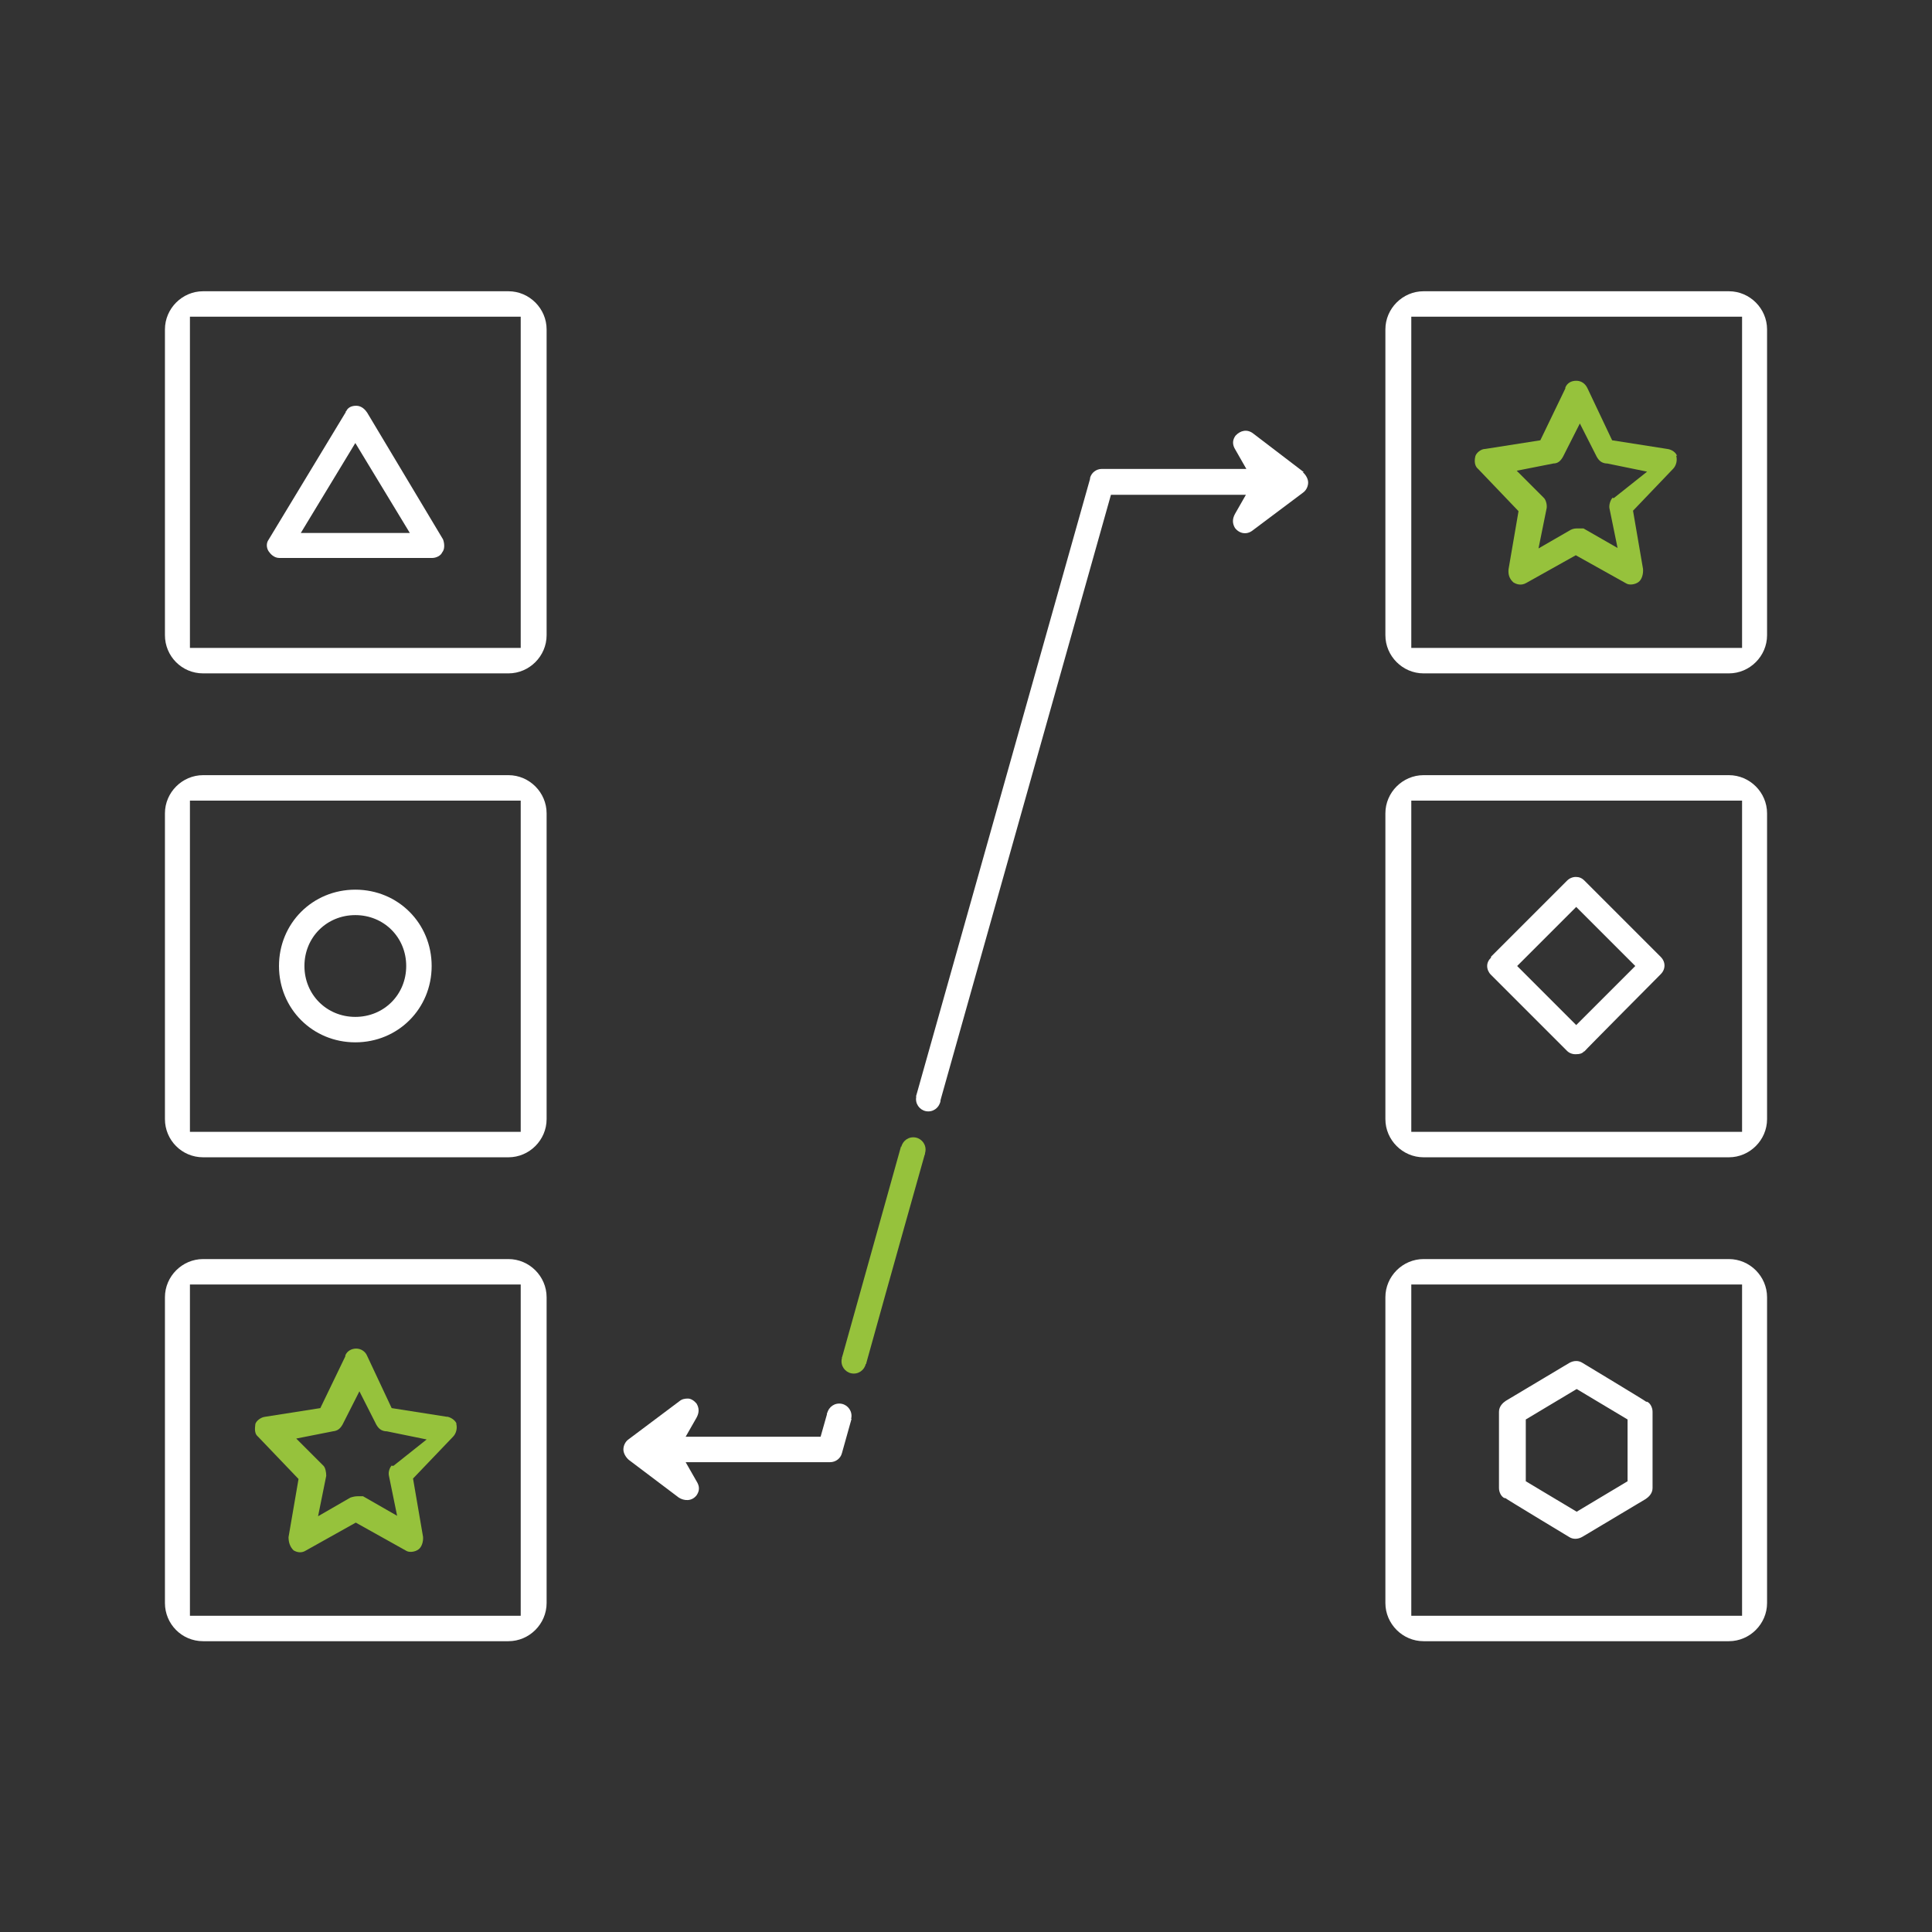 <?xml version="1.0" encoding="UTF-8"?> <svg xmlns="http://www.w3.org/2000/svg" version="1.1" viewBox="0 0 425.2 425.2"><rect x="0" y="0" width="425.2" height="425.2" fill="#333333" stroke="none"/><defs><style> .cls-1 { fill: #96c23c; } .cls-2 { fill: #fff; } </style></defs><g><g id="Dimensions"><path class="cls-2" d="M76.1,90.5v.2l-17,28.1c-.5.7-.5,1.7,0,2.5.4.6,1.2,1.5,2.4,1.5h33.6c.9,0,1.9-.5,2.2-1.2l.2-.3c.4-.7.3-1.8,0-2.6l-16.7-27.9c-.4-.6-1.2-1.5-2.4-1.5s-1.9.5-2.2,1.2h0ZM90.3,117.3h-24.1l12-19.8,12,19.8h0Z"></path><path class="cls-2" d="M78.2,195.8c-9.4,0-16.8,7.4-16.8,16.8s7.4,16.8,16.8,16.8,16.8-7.4,16.8-16.8-7.4-16.8-16.8-16.8ZM78.2,223.8c-6.3,0-11.2-4.9-11.2-11.2s4.9-11.2,11.2-11.2,11.2,4.9,11.2,11.2-4.9,11.2-11.2,11.2Z"></path><path class="cls-1" d="M100.5,313.4c-.2-.7-1.1-1.4-2-1.6h-.2l-12.1-1.9-5.4-11.5c-.4-1-1.4-1.6-2.4-1.6s-2,.5-2.4,1.5v.2l-5.5,11.4-12.1,1.9c-1,.1-2,.9-2.2,1.6,0,.4-.4,1.9.5,2.7l.2.2,8.8,9.2-2.2,12.8c0,1.1.3,2.1,1.1,2.9.5.3,1.6.8,2.8,0l10.9-6.1,11.1,6.2c.6.4,1.9.3,2.7-.3.7-.5,1.1-1.7,1-2.8l-2.2-12.8,8.8-9.2c.7-.7,1-1.9.7-2.9h0ZM86.2,322.5c-.4.5-.8,1.4-.6,2.3l1.8,8.8-7.5-4.3h-1.2c-.5,0-1,.1-1.6.3l-7.1,4.1,1.8-8.9c0-.8-.2-1.8-.6-2.2l-6-6,8.1-1.6c1-.1,1.6-.6,2.1-1.5l3.7-7.3,3.7,7.3c.5.9,1.1,1.4,2.1,1.5h.2l8.8,1.8-7.3,5.8h-.4Z"></path><path class="cls-1" d="M369.1,100.4c-.2-.8-1.2-1.5-2.2-1.6h0l-12.1-1.9-5.4-11.4c-.5-1.1-1.4-1.7-2.5-1.7s-2,.5-2.4,1.5v.2l-5.5,11.4-12.1,1.9c-1,0-2,.9-2.2,1.6-.1.4-.4,1.9.5,2.7l.2.2,8.8,9.2-2.2,12.8c-.1,1.2.2,2.1,1.1,2.9.5.3,1.6.8,2.8.1l10.9-6.1,11.1,6.2c.6.4,1.9.3,2.7-.3.7-.5,1.1-1.7,1-2.9l-2.2-12.8,8.8-9.2c.7-.7,1-1.9.7-2.9h.2ZM354.9,109.5c-.4.5-.8,1.4-.7,2.3l1.8,8.8-7.5-4.3h-1.2c-.5,0-1,0-1.6.3l-7.1,4.1,1.8-8.9c.1-.8-.2-1.8-.6-2.2l-6-6,8.1-1.6c1,0,1.6-.6,2.1-1.5l3.7-7.3,3.7,7.3c.5.9,1.1,1.4,2.1,1.5h.2l8.8,1.8-7.3,5.8h-.3Z"></path><path class="cls-2" d="M328.2,210.7c-.6.6-.9,1.2-.9,1.9s.3,1.4.8,1.9l16.8,16.8c.5.5,1.3.8,2.2.7.4,0,1.1-.1,1.5-.6h.1c0-.1,16.8-17,16.8-17,1.1-1.1,1.1-2.7,0-3.8l-16.8-16.8c-.6-.6-1.2-.8-1.9-.8s-1.4.3-1.9.8l-16.8,16.8h0ZM359.9,212.6l-13,13-13-13,13-13,13,13Z"></path><path class="cls-2" d="M363.7,327.5v-16.8c0-.9-.5-1.9-1.2-2.2h-.2c0-.1-14.1-8.6-14.1-8.6-.8-.5-1.9-.5-2.9.1l-13.9,8.3c-.6.4-1.5,1.2-1.5,2.4v16.8c0,.9.5,1.9,1.2,2.2h.2c0,.1,14.1,8.6,14.1,8.6.8.5,1.9.5,2.9-.1l13.9-8.3c.6-.4,1.5-1.2,1.5-2.4ZM358.2,326l-11.2,6.7-11.2-6.7v-13.6l11.2-6.7,11.2,6.7v13.6Z"></path><path class="cls-2" d="M111.8,64.1H44.7c-4.6,0-8.4,3.8-8.4,8.4v67.3c0,4.6,3.7,8.4,8.4,8.4h67.2c4.6,0,8.4-3.8,8.4-8.4v-67.3c0-4.6-3.8-8.4-8.4-8.4h0ZM114.7,142.6H41.8v-72.9h72.8v72.9h0Z"></path><path class="cls-2" d="M111.8,277.1H44.7c-4.6,0-8.4,3.8-8.4,8.4v67.3c0,4.6,3.7,8.4,8.4,8.4h67.2c4.6,0,8.4-3.8,8.4-8.4v-67.3c0-4.6-3.8-8.4-8.4-8.4h0ZM114.7,355.6H41.8v-72.9h72.8v72.9h0Z"></path><path class="cls-2" d="M111.8,170.6H44.7c-4.6,0-8.4,3.8-8.4,8.4v67.3c0,4.6,3.7,8.4,8.4,8.4h67.2c4.6,0,8.4-3.8,8.4-8.4v-67.3c0-4.6-3.8-8.4-8.4-8.4h0ZM114.7,249.1H41.8v-72.9h72.8v72.9h0Z"></path><path class="cls-2" d="M380.5,170.6h-67.2c-4.6,0-8.4,3.8-8.4,8.4v67.3c0,4.6,3.8,8.4,8.4,8.4h67.2c4.6,0,8.4-3.8,8.4-8.4v-67.3c0-4.6-3.8-8.4-8.4-8.4ZM383.4,249.1h-72.8v-72.9h72.8v72.9h0Z"></path><path class="cls-2" d="M380.5,277.1h-67.2c-4.6,0-8.4,3.8-8.4,8.4v67.3c0,4.6,3.8,8.4,8.4,8.4h67.2c4.6,0,8.4-3.8,8.4-8.4v-67.3c0-4.6-3.8-8.4-8.4-8.4ZM383.4,355.6h-72.8v-72.9h72.8v72.9h0Z"></path><path class="cls-2" d="M380.5,64.1h-67.2c-4.6,0-8.4,3.8-8.4,8.4v67.3c0,4.6,3.8,8.4,8.4,8.4h67.2c4.6,0,8.4-3.8,8.4-8.4v-67.3c0-4.6-3.8-8.4-8.4-8.4ZM383.4,142.6h-72.8v-72.9h72.8v72.9h0Z"></path><path class="cls-1" d="M190.6,300.2c5.1-18.4,13-46.4,13-46.4h-1c-1.6.1-3.2-.5-4.3-1.5l-13,46.5,5.3,1.4Z"></path><path class="cls-2" d="M286.9,103.8h-.1l-11-8.4c-1.3-1-2.8-.7-3.9.5-.7,1-.7,2,0,3.1l2.4,4.2h-31.8c-1.2,0-2.3.8-2.6,2v.2l-38.3,135.9h.9c1.6,0,3.1.6,4.3,1.5l37.7-133.9h29.7l-2.4,4.2c-.6,1.1-.6,2.1,0,3.1,1,1.3,2.6,1.5,3.8.6l11.2-8.4c.7-.5,1.1-1.4,1.1-2.2s-.5-1.7-1.2-2.3h.2Z"></path><circle class="cls-2" cx="204.3" cy="241.9" r="2.7"></circle><circle class="cls-1" cx="201" cy="253" r="2.7"></circle><circle class="cls-1" cx="187.9" cy="299.6" r="2.7"></circle><path class="cls-2" d="M182.1,310.9l-1.5,5.3h-29.7l2.4-4.2c.6-1.1.6-2.1,0-3.1-.5-.6-1.2-1.1-1.9-1.1s-1.3.1-1.9.6l-11.2,8.4c-.7.5-1.1,1.4-1.1,2.2s.5,1.7,1.2,2.3l11,8.3c1.1.7,2.8.9,3.9-.5.7-1,.7-2,0-3.1l-2.4-4.2h31.8c1.2,0,2.3-.8,2.6-2,0,0,.8-2.9,2.1-7.5l-5.3-1.4h0Z"></path><circle class="cls-2" cx="184.7" cy="311.6" r="2.7"></circle></g></g></svg> 